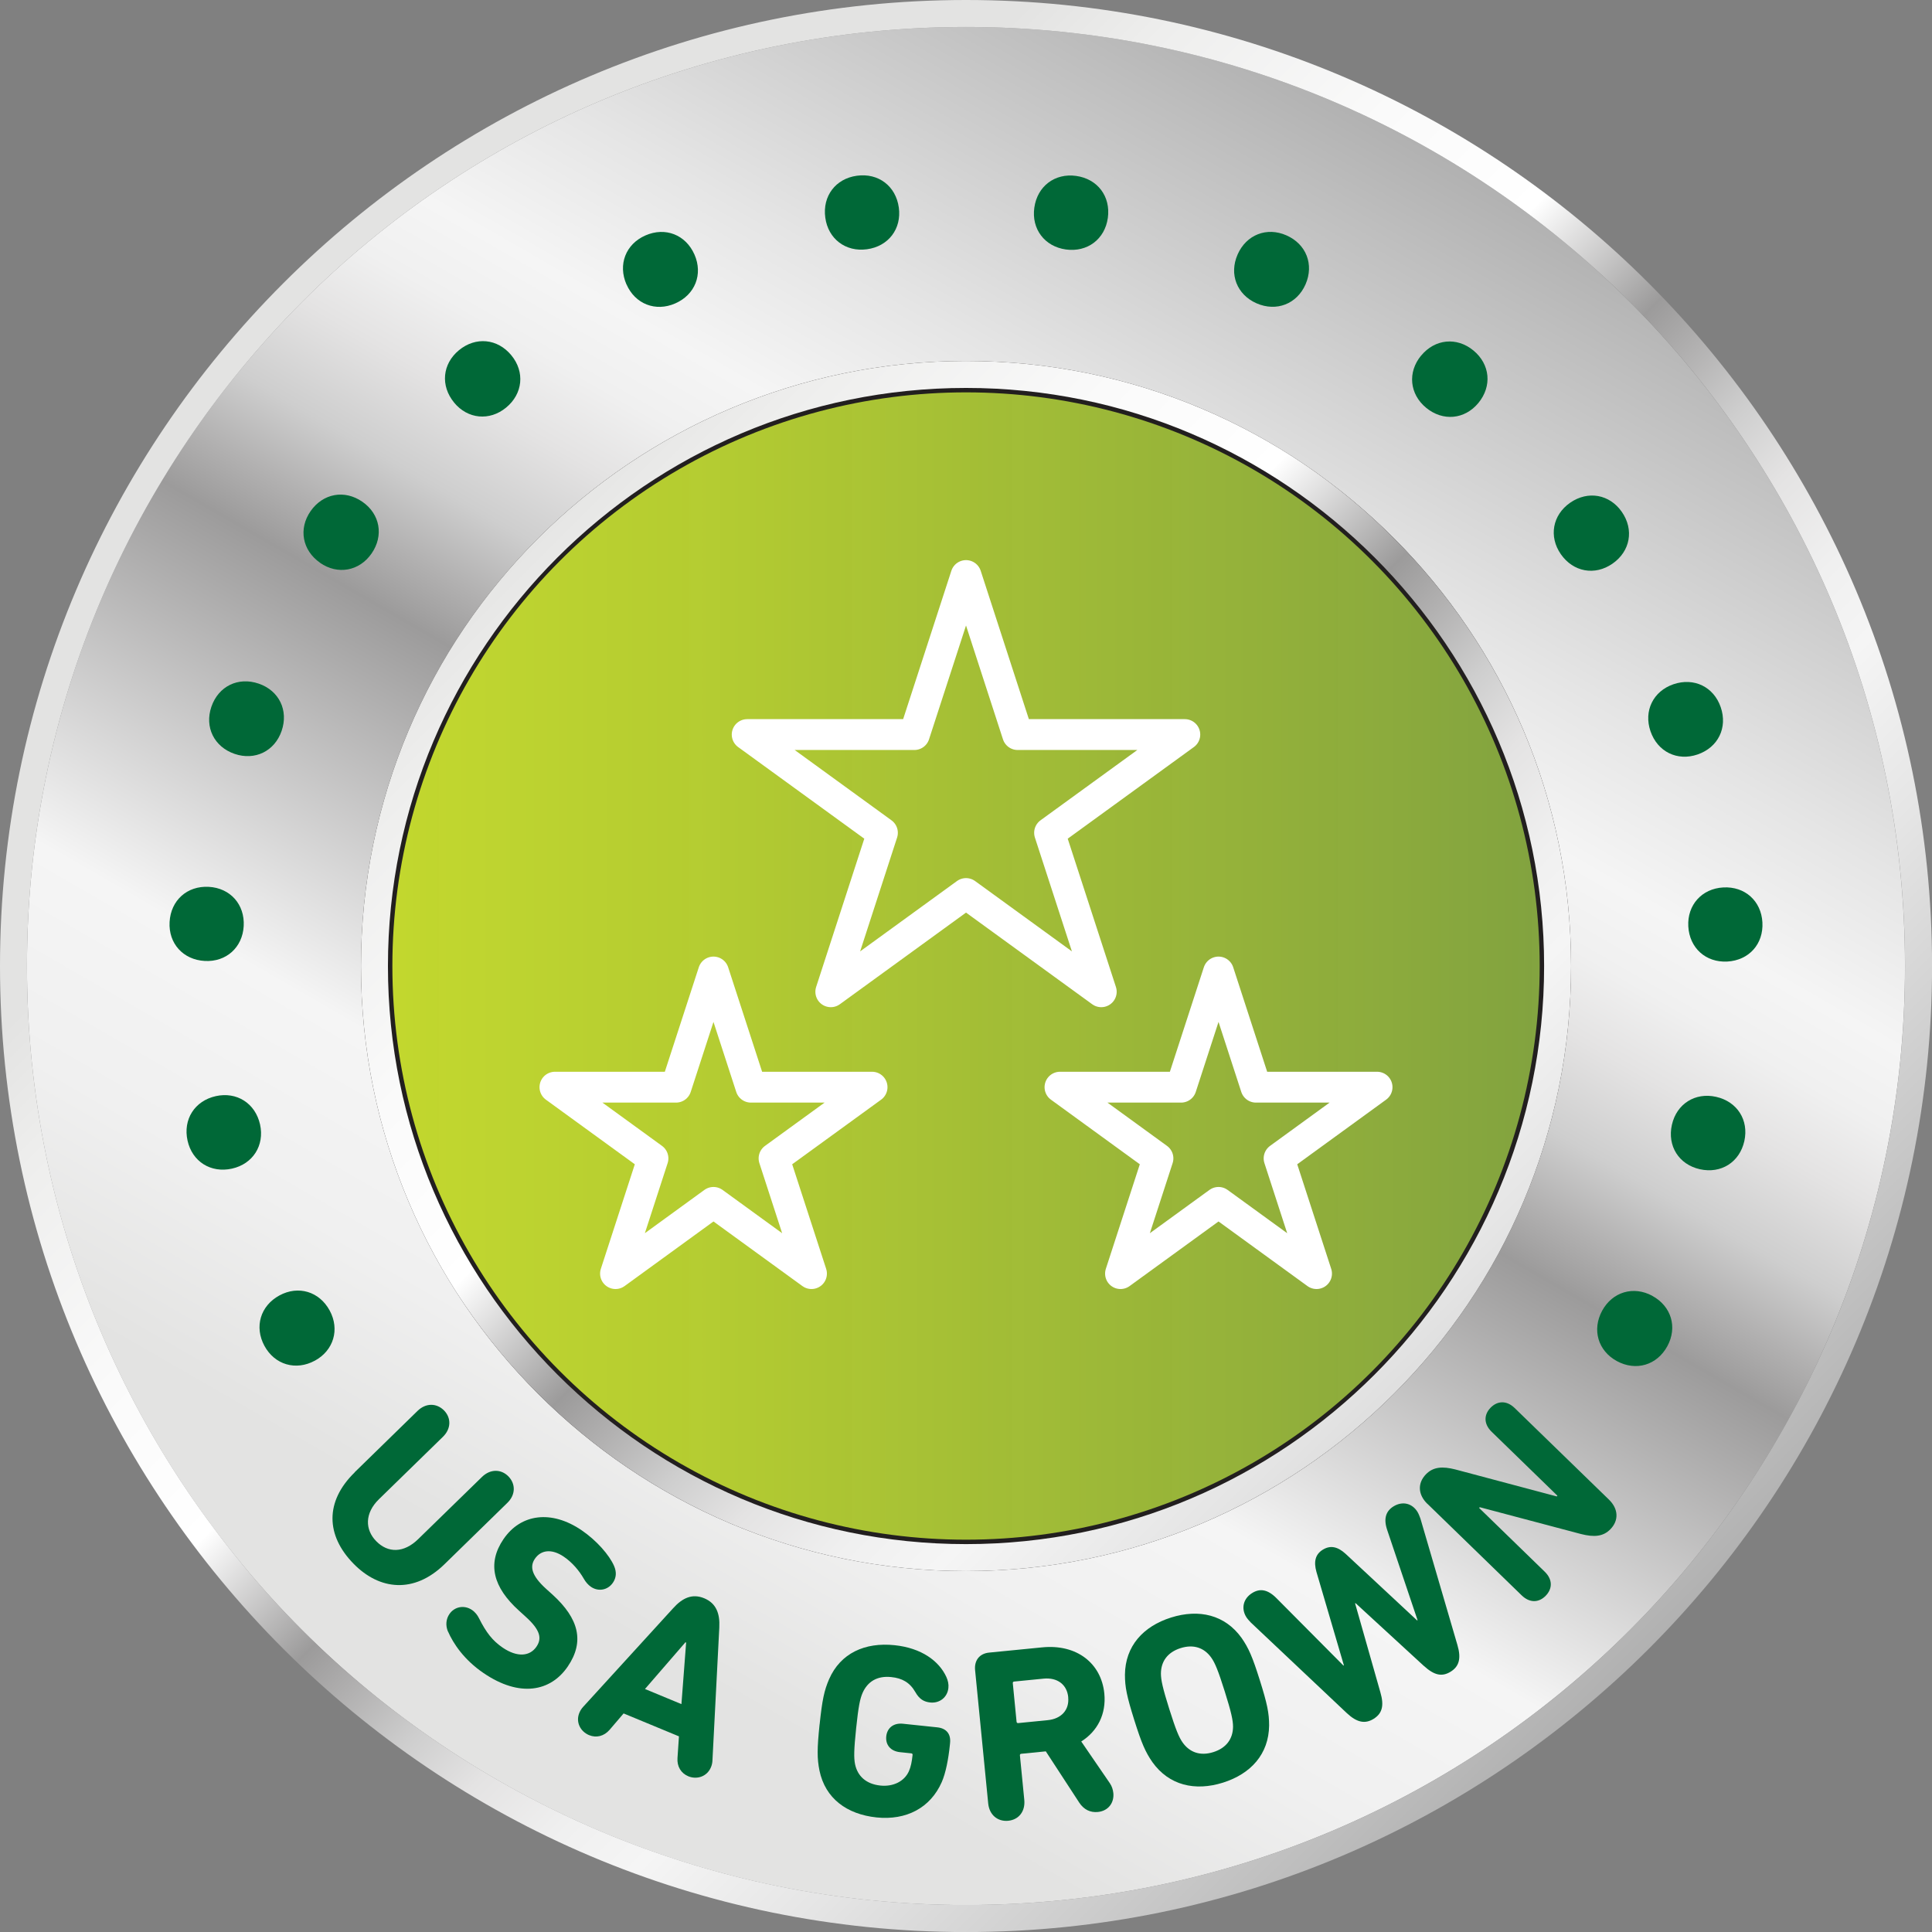 <svg xmlns="http://www.w3.org/2000/svg" xmlns:xlink="http://www.w3.org/1999/xlink" id="Layer_2" data-name="Layer 2" viewBox="0 0 358.17 358.17"><rect x="0" y="0" width="358.17" height="358.17" fill="#808080" stroke="none"/><defs><style>      .cls-1 {        fill: url(#linear-gradient);      }      .cls-1, .cls-2, .cls-3 {        stroke-width: 0px;      }      .cls-4 {        fill: url(#New_Gradient_Swatch_2);        stroke: #221f1f;        stroke-miterlimit: 10;        stroke-width: 6px;      }      .cls-2 {        fill: url(#linear-gradient-2);      }      .cls-5 {        fill: none;        stroke: #fff;        stroke-linecap: round;        stroke-linejoin: round;        stroke-width: 5.72px;      }      .cls-3 {        fill: #006837;      }    </style><linearGradient id="New_Gradient_Swatch_2" data-name="New Gradient Swatch 2" x1="-11.03" y1="251.96" x2="212.33" y2="251.96" gradientTransform="translate(80.53 -67.63) scale(.98)" gradientUnits="userSpaceOnUse"><stop offset="0" stop-color="#c3d82e"></stop><stop offset=".27" stop-color="#b5cd30" stop-opacity=".99"></stop><stop offset=".79" stop-color="#91b038" stop-opacity=".96"></stop><stop offset="1" stop-color="#81a43c" stop-opacity=".95"></stop></linearGradient><linearGradient id="linear-gradient" x1="92.03" y1="329.87" x2="266.14" y2="28.3" gradientUnits="userSpaceOnUse"><stop offset=".1" stop-color="#e3e3e2"></stop><stop offset=".11" stop-color="#e4e4e3"></stop><stop offset=".21" stop-color="#f0f0f0"></stop><stop offset=".31" stop-color="#f5f5f5"></stop><stop offset=".51" stop-color="#9c9b9b"></stop><stop offset=".54" stop-color="#b1b0b0"></stop><stop offset=".58" stop-color="#cecece"></stop><stop offset=".63" stop-color="#e4e3e3"></stop><stop offset=".67" stop-color="#f0f0f0"></stop><stop offset=".71" stop-color="#f5f5f5"></stop><stop offset=".79" stop-color="#e5e5e5"></stop><stop offset=".95" stop-color="#bebebe"></stop><stop offset="1" stop-color="#b1b1b1"></stop></linearGradient><linearGradient id="linear-gradient-2" x1="52.51" y1="52.51" x2="305.66" y2="305.66" gradientUnits="userSpaceOnUse"><stop offset=".17" stop-color="#e3e3e2"></stop><stop offset=".23" stop-color="#eeeeed"></stop><stop offset=".34" stop-color="#fafafa"></stop><stop offset=".43" stop-color="#fff"></stop><stop offset=".51" stop-color="#9c9b9b"></stop><stop offset=".54" stop-color="#b1b0b0"></stop><stop offset=".58" stop-color="#cecece"></stop><stop offset=".62" stop-color="#e4e3e3"></stop><stop offset=".67" stop-color="#f0f0f0"></stop><stop offset=".71" stop-color="#f5f5f5"></stop><stop offset=".79" stop-color="#e5e5e5"></stop><stop offset=".95" stop-color="#bebebe"></stop><stop offset="1" stop-color="#b1b1b1"></stop></linearGradient></defs><g id="Layer_1-2" data-name="Layer 1"><g><circle class="cls-4" cx="179.09" cy="179.09" r="109.35"></circle><g><path class="cls-1" d="m179.09,5C82.94,5,5,82.94,5,179.09s77.94,174.08,174.08,174.08,174.08-77.94,174.08-174.08S275.23,5,179.09,5Zm0,286.26c-61.95,0-112.17-50.22-112.17-112.17s50.22-112.17,112.17-112.17,112.17,50.22,112.17,112.17-50.22,112.17-112.17,112.17Z"></path><path class="cls-2" d="m179.09,5c96.14,0,174.08,77.94,174.08,174.08s-77.94,174.08-174.08,174.08S5,275.23,5,179.09,82.94,5,179.09,5m0,286.26c61.95,0,112.17-50.22,112.17-112.17s-50.22-112.17-112.17-112.17-112.17,50.22-112.17,112.17,50.22,112.17,112.17,112.17M179.09,0C80.34,0,0,80.34,0,179.09s80.34,179.09,179.09,179.09,179.09-80.34,179.09-179.09S277.84,0,179.09,0h0Zm0,286.26c-59.09,0-107.17-48.08-107.17-107.17s48.08-107.17,107.17-107.17,107.17,48.08,107.17,107.17-48.08,107.17-107.17,107.17h0Z"></path></g><g><path class="cls-3" d="m58.37,252.25c-3.53,1.92-7.44.76-9.34-2.73-1.92-3.53-.76-7.44,2.77-9.36,3.5-1.9,7.4-.74,9.32,2.8,1.89,3.49.74,7.4-2.76,9.3Z"></path><path class="cls-3" d="m43,216.65c-3.93.87-7.37-1.31-8.23-5.19-.87-3.93,1.31-7.37,5.24-8.25,3.88-.86,7.32,1.32,8.2,5.25.86,3.88-1.32,7.33-5.21,8.19Z"></path><path class="cls-3" d="m37.96,178.15c-4.02-.22-6.74-3.25-6.52-7.22.22-4.02,3.25-6.74,7.27-6.52,3.97.22,6.69,3.25,6.47,7.27-.22,3.97-3.25,6.69-7.22,6.47Z"></path><path class="cls-3" d="m43.49,139.76c-3.81-1.31-5.59-4.97-4.3-8.74,1.31-3.81,4.97-5.59,8.78-4.28,3.77,1.29,5.55,4.96,4.24,8.76-1.29,3.77-4.96,5.55-8.72,4.26Z"></path><path class="cls-3" d="m59.34,104.33c-3.31-2.3-4.03-6.31-1.76-9.57,2.3-3.3,6.31-4.03,9.61-1.73,3.27,2.27,3.99,6.28,1.69,9.59-2.27,3.27-6.28,3.99-9.55,1.72Z"></path><path class="cls-3" d="m84.18,74.62c-2.56-3.11-2.17-7.16.9-9.69,3.1-2.56,7.16-2.17,9.72.94,2.53,3.07,2.14,7.13-.97,9.69-3.07,2.53-7.13,2.14-9.65-.93Z"></path><path class="cls-3" d="m116.14,52.73c-1.61-3.68-.14-7.48,3.51-9.08,3.68-1.62,7.48-.14,9.1,3.55,1.6,3.64.12,7.44-3.57,9.05-3.64,1.6-7.43.12-9.03-3.52Z"></path><path class="cls-3" d="m153,40.35c-.55-3.99,1.91-7.23,5.85-7.77,3.99-.55,7.23,1.91,7.78,5.9.54,3.94-1.92,7.19-5.91,7.73-3.94.54-7.19-1.92-7.72-5.86Z"></path><path class="cls-3" d="m191.75,38.51c.55-3.99,3.8-6.44,7.74-5.9,3.99.55,6.44,3.8,5.89,7.79-.55,3.94-3.8,6.4-7.78,5.85-3.94-.55-6.4-3.8-5.85-7.74Z"></path><path class="cls-3" d="m229.43,47.19c1.62-3.68,5.41-5.16,9.05-3.56,3.68,1.61,5.16,5.41,3.55,9.09-1.6,3.64-5.4,5.12-9.08,3.51-3.64-1.6-5.12-5.39-3.52-9.03Z"></path><path class="cls-3" d="m263.46,65.93c2.56-3.11,6.62-3.49,9.69-.96,3.11,2.56,3.49,6.62.93,9.73-2.53,3.07-6.59,3.46-9.7.89-3.07-2.53-3.46-6.59-.93-9.66Z"></path><path class="cls-3" d="m291.09,93.2c3.3-2.29,7.31-1.57,9.58,1.7,2.29,3.3,1.57,7.31-1.74,9.6-3.27,2.27-7.27,1.54-9.57-1.76-2.27-3.27-1.54-7.27,1.73-9.54Z"></path><path class="cls-3" d="m310.24,126.85c3.81-1.3,7.47.49,8.76,4.25,1.31,3.81-.48,7.46-4.29,8.77-3.77,1.29-7.42-.5-8.73-4.31-1.29-3.77.5-7.42,4.26-8.71Z"></path><path class="cls-3" d="m319.47,164.52c4.02-.22,7.04,2.51,7.26,6.48.22,4.02-2.5,7.04-6.52,7.26-3.97.21-7-2.51-7.22-6.52-.21-3.97,2.51-7,6.48-7.22Z"></path><path class="cls-3" d="m318.14,203.34c3.93.88,6.1,4.32,5.24,8.2-.88,3.93-4.32,6.1-8.25,5.22-3.88-.87-6.06-4.31-5.18-8.23.87-3.88,4.31-6.06,8.19-5.19Z"></path><path class="cls-3" d="m306.32,240.24c3.53,1.92,4.69,5.82,2.79,9.32-1.92,3.53-5.82,4.69-9.36,2.77-3.49-1.9-4.65-5.8-2.73-9.34,1.9-3.49,5.8-4.65,9.3-2.76Z"></path></g><path class="cls-3" d="m65.73,272.96l11.68-11.4c1.54-1.5,3.54-1.47,4.92-.07,1.34,1.38,1.32,3.38-.22,4.88l-11.85,11.56c-2.69,2.62-2.59,5.66-.52,7.78,2.17,2.23,5.11,2.23,7.77-.36l11.85-11.55c1.54-1.5,3.54-1.47,4.89-.1,1.37,1.41,1.35,3.41-.19,4.91l-11.68,11.4c-5.57,5.43-11.99,4.86-16.87-.15-5.08-5.21-5.32-11.48.25-16.9Z"></path><path class="cls-3" d="m83.04,302.46c-.48-1.16-.34-2.34.28-3.24.93-1.36,2.73-1.73,4.17-.76.61.41,1.04.99,1.32,1.56,1.32,2.62,2.49,4.14,4.38,5.43,2.72,1.85,5.05,1.61,6.26-.17,1.03-1.51.77-3.07-2.01-5.57l-1.23-1.12c-4.77-4.3-5.96-8.71-2.87-13.25,3.22-4.73,8.91-5.44,14.47-1.66,2.83,1.93,5.15,4.62,6.02,6.6.52,1.18.42,2.22-.2,3.13-.95,1.4-2.71,1.7-4.07.77-.53-.36-.99-.9-1.34-1.52-.83-1.45-2.11-2.99-3.7-4.07-2.27-1.54-4.25-1.24-5.36.39-.98,1.44-.63,3.11,2.08,5.57l1.23,1.11c4.81,4.39,5.95,8.65,2.78,13.3s-8.91,5.77-15.6,1.21c-3.63-2.47-5.62-5.48-6.59-7.7Z"></path><path class="cls-3" d="m108.11,316.43l16.67-18.27c1.75-1.95,3.58-2.77,5.77-1.86,2.2.91,2.94,2.8,2.8,5.41l-1.27,24.65c-.01.39-.1.85-.28,1.27-.74,1.77-2.65,2.32-4.2,1.67-1.35-.56-2.12-1.82-2-3.4l.27-4-10.26-4.25-2.59,3.03c-1.04,1.2-2.47,1.55-3.82.99-1.56-.65-2.53-2.38-1.79-4.15.17-.42.44-.81.7-1.09Zm18.22-.51l.87-11.41-.13-.05-7.5,8.66,6.75,2.8Z"></path><path class="cls-3" d="m151.95,319.68c.48-4.55.84-6.26,1.75-8.37,2.11-4.83,6.65-6.89,12.15-6.31,5,.52,8.24,2.94,9.59,5.88.3.67.46,1.34.38,2.06-.19,1.77-1.68,2.86-3.36,2.68-1.14-.12-2.01-.58-2.78-1.95-1.01-1.76-2.44-2.56-4.45-2.76-2.64-.28-4.41.87-5.32,2.94-.48,1.1-.77,2.54-1.19,6.54-.42,4-.44,5.51-.2,6.69.46,2.16,2.01,3.66,4.69,3.94,2.37.25,4.45-.77,5.29-2.66.36-.79.56-1.83.68-3.01.02-.18-.06-.28-.24-.3l-2.09-.22c-1.73-.18-2.71-1.34-2.55-2.93.17-1.59,1.37-2.52,3.1-2.34l6.37.67c1.68.18,2.54,1.23,2.36,2.91l-.03.32c-.28,2.73-.78,5.25-1.51,6.92-2.11,4.79-6.58,7.12-12.09,6.55-5.5-.58-9.51-3.52-10.58-8.69-.45-2.25-.45-4,.02-8.55Z"></path><path class="cls-3" d="m200.05,334.14l-6.17-9.46-4.55.45c-.18.02-.26.12-.25.3l.81,8.24c.21,2.14-1.02,3.68-2.97,3.88-1.96.19-3.51-1.08-3.72-3.22l-2.43-24.72c-.17-1.77.8-3.07,2.62-3.24l9.83-.97c6.37-.63,10.95,2.92,11.51,8.57.37,3.78-1.25,6.97-4.28,8.88l5.31,7.75c.38.56.57,1.18.64,1.82.17,1.73-.87,3.3-2.87,3.5-1.37.13-2.57-.39-3.48-1.77Zm-2.01-19.48c-.23-2.37-2.02-3.71-4.57-3.46l-5.46.54c-.18.02-.26.12-.25.3l.7,7.15c.02.18.12.26.3.25l5.46-.54c2.55-.25,4.04-1.91,3.81-4.23Z"></path><path class="cls-3" d="m213.65,326.69c-1.31-1.89-2.01-3.49-3.38-7.85-1.37-4.36-1.72-6.07-1.72-8.37.06-5.29,3.36-8.96,8.55-10.6,5.19-1.63,10-.51,13.08,3.79,1.31,1.89,2.01,3.49,3.38,7.85,1.37,4.36,1.72,6.07,1.72,8.37-.06,5.29-3.36,8.96-8.55,10.6-5.19,1.63-10,.51-13.08-3.79Zm14.94-6.57c0-1.2-.33-2.72-1.54-6.56-1.21-3.84-1.8-5.28-2.5-6.26-1.28-1.8-3.24-2.53-5.68-1.76-2.44.77-3.63,2.49-3.65,4.7,0,1.2.33,2.72,1.54,6.56,1.21,3.84,1.8,5.28,2.5,6.26,1.29,1.8,3.24,2.53,5.68,1.76,2.44-.77,3.63-2.49,3.65-4.7Z"></path><path class="cls-3" d="m263.94,308.82l-12.64-11.62-.08.05,4.69,16.5c.73,2.5.32,3.93-1.28,4.92-1.56.95-3.06.69-4.96-1.09l-17.79-16.79c-.29-.3-.66-.72-.85-1.03-.95-1.56-.58-3.4,1.14-4.45,1.37-.84,2.79-.7,4.43.93l12.46,12.54.08-.05-5.09-17.33c-.54-1.93-.18-3.27,1.19-4.11,1.41-.86,2.76-.57,4.24.79l13.24,12.33.08-.05-5.63-16.72c-.74-2.18-.18-3.54,1.18-4.38,1.72-1.05,3.49-.52,4.44,1.03.19.31.4.83.54,1.23l6.87,23.48c.73,2.5.28,3.96-1.28,4.92-1.6.98-3.03.67-4.96-1.09Z"></path><path class="cls-3" d="m264.63,278.81c-1.77-1.72-1.87-3.86-.27-5.5,1.34-1.38,3.05-1.5,5.45-.89l18.79,5,.13-.13-12.2-11.86c-1.47-1.43-1.47-3.15-.19-4.46,1.28-1.31,2.99-1.37,4.46.06l17.48,16.98c1.77,1.72,1.86,3.86.27,5.49-1.34,1.38-3.05,1.5-5.45.89l-18.76-4.97-.13.13,12.16,11.82c1.48,1.43,1.47,3.14.19,4.46-1.27,1.31-2.98,1.37-4.46-.07l-17.48-16.98Z"></path><g><polygon class="cls-5" points="179.09 106.7 188.66 136.18 219.65 136.18 194.58 154.39 204.16 183.86 179.09 165.65 154.02 183.86 163.59 154.39 138.52 136.18 169.51 136.18 179.09 106.7"></polygon><g><polygon class="cls-5" points="132.27 180.2 139.21 201.55 161.67 201.55 143.5 214.75 150.44 236.11 132.27 222.91 114.11 236.11 121.05 214.75 102.88 201.55 125.33 201.55 132.27 180.2"></polygon><polygon class="cls-5" points="225.9 180.2 218.96 201.55 196.51 201.55 214.67 214.75 207.73 236.11 225.9 222.91 244.07 236.11 237.13 214.75 255.29 201.55 232.84 201.55 225.9 180.2"></polygon></g></g></g></g></svg>